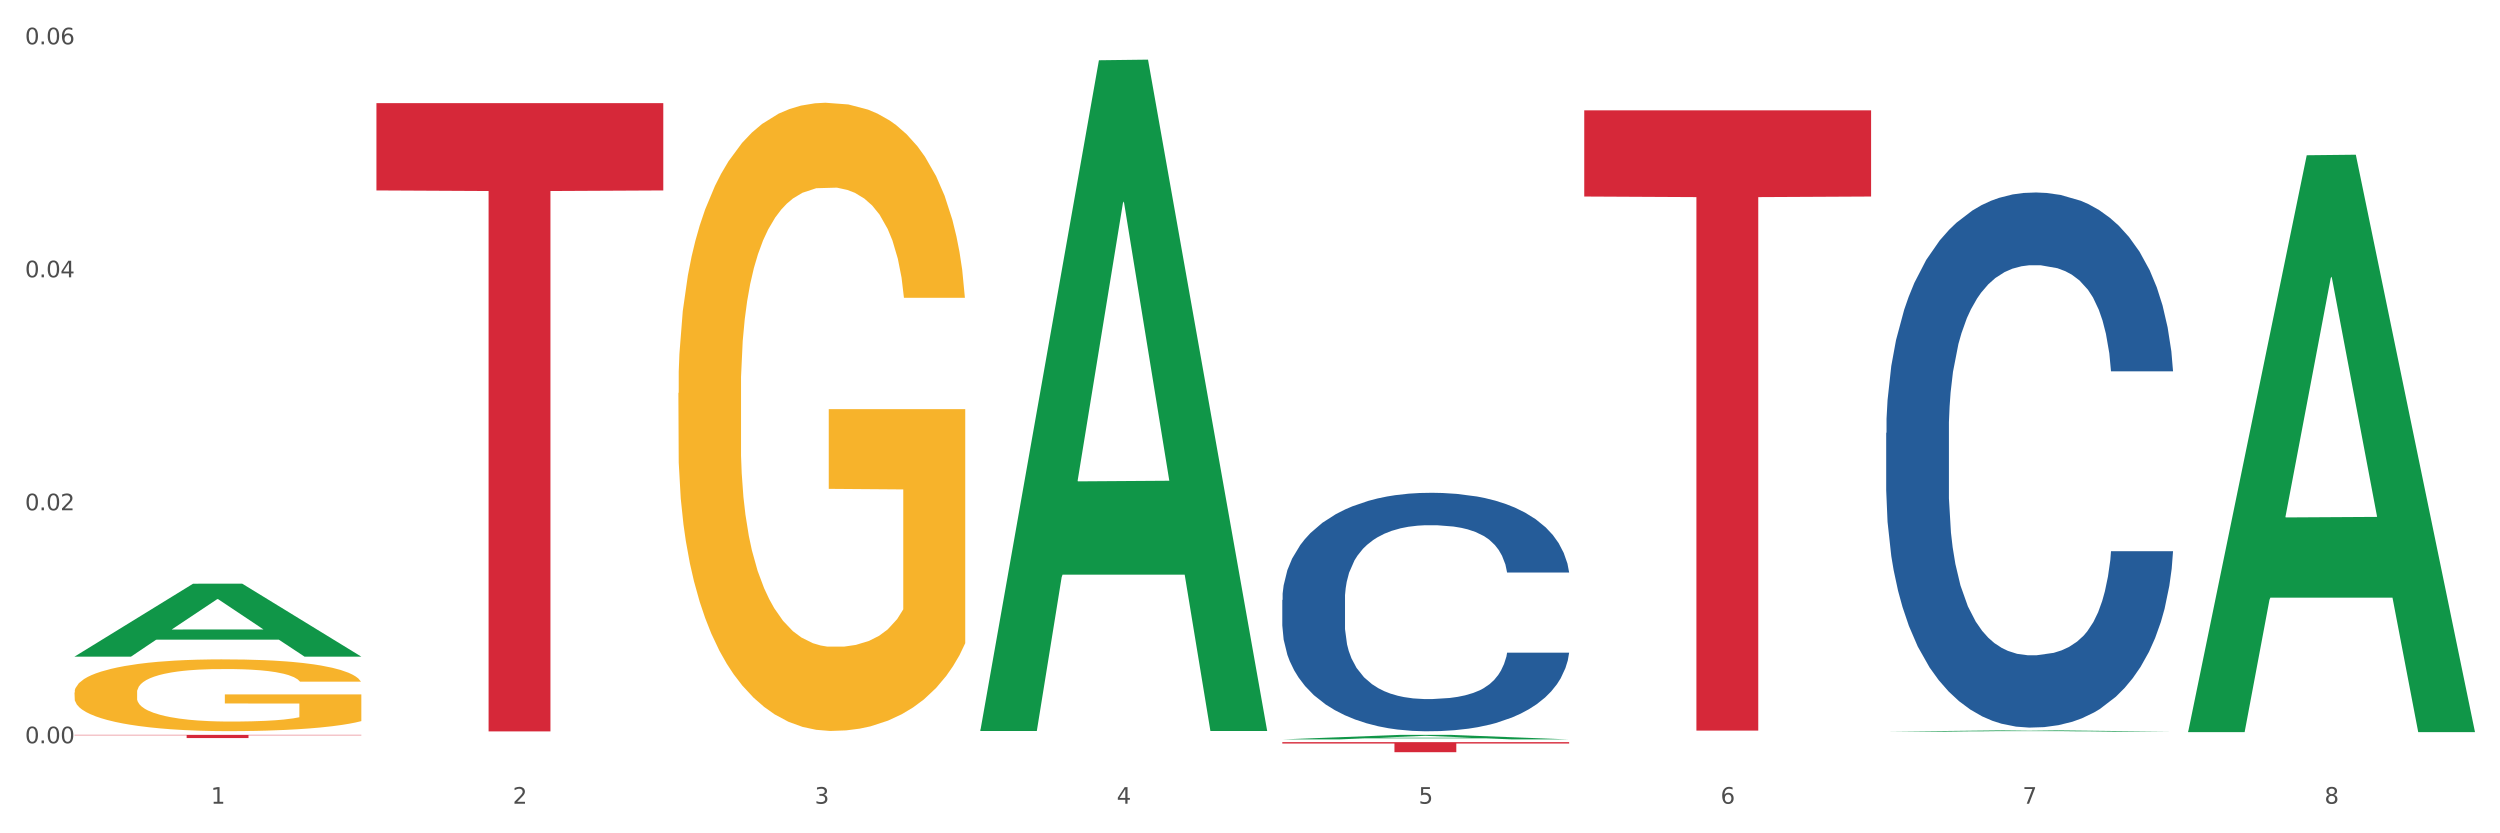 <?xml version="1.0" encoding="utf-8" standalone="no"?>
<!DOCTYPE svg PUBLIC "-//W3C//DTD SVG 1.1//EN"
  "http://www.w3.org/Graphics/SVG/1.1/DTD/svg11.dtd">
<svg xmlns:xlink="http://www.w3.org/1999/xlink" width="1080pt" height="360pt" viewBox="0 0 1080 360" xmlns="http://www.w3.org/2000/svg" version="1.1">
 <rect x="0" y="0" width="1080" height="360" fill="#333333" stroke="none"/>
 <defs>
  <style type="text/css">*{stroke-linejoin: round; stroke-linecap: butt}</style>
 </defs>
 <g id="figure_1">
  <g id="patch_1">
   <path d="M 0 360 
L 1080 360 
L 1080 0 
L 0 0 
z
" style="fill: #ffffff; stroke: #ffffff; stroke-linejoin: miter"/>
  </g>
  <g id="axes_1">
   <g id="matplotlib.axis_1">
    <g id="xtick_1">
     <g id="text_1">
      <!-- 1 -->
      <g style="fill: #4d4d4d" transform="translate(91.082 347.204) scale(0.096 -0.096)">
       <defs>
        <path id="DejaVuSans-31" d="M 794 531 
L 1825 531 
L 1825 4091 
L 703 3866 
L 703 4441 
L 1819 4666 
L 2450 4666 
L 2450 531 
L 3481 531 
L 3481 0 
L 794 0 
L 794 531 
z
" transform="scale(0.016)"/>
       </defs>
       <use xlink:href="#DejaVuSans-31"/>
      </g>
     </g>
    </g>
    <g id="xtick_2">
     <g id="text_2">
      <!-- 2 -->
      <g style="fill: #4d4d4d" transform="translate(221.525 347.204) scale(0.096 -0.096)">
       <defs>
        <path id="DejaVuSans-32" d="M 1228 531 
L 3431 531 
L 3431 0 
L 469 0 
L 469 531 
Q 828 903 1448 1529 
Q 2069 2156 2228 2338 
Q 2531 2678 2651 2914 
Q 2772 3150 2772 3378 
Q 2772 3750 2511 3984 
Q 2250 4219 1831 4219 
Q 1534 4219 1204 4116 
Q 875 4013 500 3803 
L 500 4441 
Q 881 4594 1212 4672 
Q 1544 4750 1819 4750 
Q 2544 4750 2975 4387 
Q 3406 4025 3406 3419 
Q 3406 3131 3298 2873 
Q 3191 2616 2906 2266 
Q 2828 2175 2409 1742 
Q 1991 1309 1228 531 
z
" transform="scale(0.016)"/>
       </defs>
       <use xlink:href="#DejaVuSans-32"/>
      </g>
     </g>
    </g>
    <g id="xtick_3">
     <g id="text_3">
      <!-- 3 -->
      <g style="fill: #4d4d4d" transform="translate(351.968 347.204) scale(0.096 -0.096)">
       <defs>
        <path id="DejaVuSans-33" d="M 2597 2516 
Q 3050 2419 3304 2112 
Q 3559 1806 3559 1356 
Q 3559 666 3084 287 
Q 2609 -91 1734 -91 
Q 1441 -91 1130 -33 
Q 819 25 488 141 
L 488 750 
Q 750 597 1062 519 
Q 1375 441 1716 441 
Q 2309 441 2620 675 
Q 2931 909 2931 1356 
Q 2931 1769 2642 2001 
Q 2353 2234 1838 2234 
L 1294 2234 
L 1294 2753 
L 1863 2753 
Q 2328 2753 2575 2939 
Q 2822 3125 2822 3475 
Q 2822 3834 2567 4026 
Q 2313 4219 1838 4219 
Q 1578 4219 1281 4162 
Q 984 4106 628 3988 
L 628 4550 
Q 988 4650 1302 4700 
Q 1616 4750 1894 4750 
Q 2613 4750 3031 4423 
Q 3450 4097 3450 3541 
Q 3450 3153 3228 2886 
Q 3006 2619 2597 2516 
z
" transform="scale(0.016)"/>
       </defs>
       <use xlink:href="#DejaVuSans-33"/>
      </g>
     </g>
    </g>
    <g id="xtick_4">
     <g id="text_4">
      <!-- 4 -->
      <g style="fill: #4d4d4d" transform="translate(482.412 347.204) scale(0.096 -0.096)">
       <defs>
        <path id="DejaVuSans-34" d="M 2419 4116 
L 825 1625 
L 2419 1625 
L 2419 4116 
z
M 2253 4666 
L 3047 4666 
L 3047 1625 
L 3713 1625 
L 3713 1100 
L 3047 1100 
L 3047 0 
L 2419 0 
L 2419 1100 
L 313 1100 
L 313 1709 
L 2253 4666 
z
" transform="scale(0.016)"/>
       </defs>
       <use xlink:href="#DejaVuSans-34"/>
      </g>
     </g>
    </g>
    <g id="xtick_5">
     <g id="text_5">
      <!-- 5 -->
      <g style="fill: #4d4d4d" transform="translate(612.855 347.204) scale(0.096 -0.096)">
       <defs>
        <path id="DejaVuSans-35" d="M 691 4666 
L 3169 4666 
L 3169 4134 
L 1269 4134 
L 1269 2991 
Q 1406 3038 1543 3061 
Q 1681 3084 1819 3084 
Q 2600 3084 3056 2656 
Q 3513 2228 3513 1497 
Q 3513 744 3044 326 
Q 2575 -91 1722 -91 
Q 1428 -91 1123 -41 
Q 819 9 494 109 
L 494 744 
Q 775 591 1075 516 
Q 1375 441 1709 441 
Q 2250 441 2565 725 
Q 2881 1009 2881 1497 
Q 2881 1984 2565 2268 
Q 2250 2553 1709 2553 
Q 1456 2553 1204 2497 
Q 953 2441 691 2322 
L 691 4666 
z
" transform="scale(0.016)"/>
       </defs>
       <use xlink:href="#DejaVuSans-35"/>
      </g>
     </g>
    </g>
    <g id="xtick_6">
     <g id="text_6">
      <!-- 6 -->
      <g style="fill: #4d4d4d" transform="translate(743.299 347.204) scale(0.096 -0.096)">
       <defs>
        <path id="DejaVuSans-36" d="M 2113 2584 
Q 1688 2584 1439 2293 
Q 1191 2003 1191 1497 
Q 1191 994 1439 701 
Q 1688 409 2113 409 
Q 2538 409 2786 701 
Q 3034 994 3034 1497 
Q 3034 2003 2786 2293 
Q 2538 2584 2113 2584 
z
M 3366 4563 
L 3366 3988 
Q 3128 4100 2886 4159 
Q 2644 4219 2406 4219 
Q 1781 4219 1451 3797 
Q 1122 3375 1075 2522 
Q 1259 2794 1537 2939 
Q 1816 3084 2150 3084 
Q 2853 3084 3261 2657 
Q 3669 2231 3669 1497 
Q 3669 778 3244 343 
Q 2819 -91 2113 -91 
Q 1303 -91 875 529 
Q 447 1150 447 2328 
Q 447 3434 972 4092 
Q 1497 4750 2381 4750 
Q 2619 4750 2861 4703 
Q 3103 4656 3366 4563 
z
" transform="scale(0.016)"/>
       </defs>
       <use xlink:href="#DejaVuSans-36"/>
      </g>
     </g>
    </g>
    <g id="xtick_7">
     <g id="text_7">
      <!-- 7 -->
      <g style="fill: #4d4d4d" transform="translate(873.742 347.204) scale(0.096 -0.096)">
       <defs>
        <path id="DejaVuSans-37" d="M 525 4666 
L 3525 4666 
L 3525 4397 
L 1831 0 
L 1172 0 
L 2766 4134 
L 525 4134 
L 525 4666 
z
" transform="scale(0.016)"/>
       </defs>
       <use xlink:href="#DejaVuSans-37"/>
      </g>
     </g>
    </g>
    <g id="xtick_8">
     <g id="text_8">
      <!-- 8 -->
      <g style="fill: #4d4d4d" transform="translate(1004.185 347.204) scale(0.096 -0.096)">
       <defs>
        <path id="DejaVuSans-38" d="M 2034 2216 
Q 1584 2216 1326 1975 
Q 1069 1734 1069 1313 
Q 1069 891 1326 650 
Q 1584 409 2034 409 
Q 2484 409 2743 651 
Q 3003 894 3003 1313 
Q 3003 1734 2745 1975 
Q 2488 2216 2034 2216 
z
M 1403 2484 
Q 997 2584 770 2862 
Q 544 3141 544 3541 
Q 544 4100 942 4425 
Q 1341 4750 2034 4750 
Q 2731 4750 3128 4425 
Q 3525 4100 3525 3541 
Q 3525 3141 3298 2862 
Q 3072 2584 2669 2484 
Q 3125 2378 3379 2068 
Q 3634 1759 3634 1313 
Q 3634 634 3220 271 
Q 2806 -91 2034 -91 
Q 1263 -91 848 271 
Q 434 634 434 1313 
Q 434 1759 690 2068 
Q 947 2378 1403 2484 
z
M 1172 3481 
Q 1172 3119 1398 2916 
Q 1625 2713 2034 2713 
Q 2441 2713 2670 2916 
Q 2900 3119 2900 3481 
Q 2900 3844 2670 4047 
Q 2441 4250 2034 4250 
Q 1625 4250 1398 4047 
Q 1172 3844 1172 3481 
z
" transform="scale(0.016)"/>
       </defs>
       <use xlink:href="#DejaVuSans-38"/>
      </g>
     </g>
    </g>
    <g id="xtick_9"/>
    <g id="xtick_10"/>
    <g id="xtick_11"/>
    <g id="xtick_12"/>
    <g id="xtick_13"/>
    <g id="xtick_14"/>
    <g id="xtick_15"/>
   </g>
   <g id="matplotlib.axis_2">
    <g id="ytick_1">
     <g id="text_9">
      <!-- 0.00 -->
      <g style="fill: #4d4d4d" transform="translate(10.8 321.098) scale(0.096 -0.096)">
       <defs>
        <path id="DejaVuSans-30" d="M 2034 4250 
Q 1547 4250 1301 3770 
Q 1056 3291 1056 2328 
Q 1056 1369 1301 889 
Q 1547 409 2034 409 
Q 2525 409 2770 889 
Q 3016 1369 3016 2328 
Q 3016 3291 2770 3770 
Q 2525 4250 2034 4250 
z
M 2034 4750 
Q 2819 4750 3233 4129 
Q 3647 3509 3647 2328 
Q 3647 1150 3233 529 
Q 2819 -91 2034 -91 
Q 1250 -91 836 529 
Q 422 1150 422 2328 
Q 422 3509 836 4129 
Q 1250 4750 2034 4750 
z
" transform="scale(0.016)"/>
        <path id="DejaVuSans-2e" d="M 684 794 
L 1344 794 
L 1344 0 
L 684 0 
L 684 794 
z
" transform="scale(0.016)"/>
       </defs>
       <use xlink:href="#DejaVuSans-30"/>
       <use xlink:href="#DejaVuSans-2e" transform="translate(63.623 0)"/>
       <use xlink:href="#DejaVuSans-30" transform="translate(95.41 0)"/>
       <use xlink:href="#DejaVuSans-30" transform="translate(159.033 0)"/>
      </g>
     </g>
    </g>
    <g id="ytick_2">
     <g id="text_10">
      <!-- 0.02 -->
      <g style="fill: #4d4d4d" transform="translate(10.8 220.449) scale(0.096 -0.096)">
       <use xlink:href="#DejaVuSans-30"/>
       <use xlink:href="#DejaVuSans-2e" transform="translate(63.623 0)"/>
       <use xlink:href="#DejaVuSans-30" transform="translate(95.41 0)"/>
       <use xlink:href="#DejaVuSans-32" transform="translate(159.033 0)"/>
      </g>
     </g>
    </g>
    <g id="ytick_3">
     <g id="text_11">
      <!-- 0.04 -->
      <g style="fill: #4d4d4d" transform="translate(10.8 119.8) scale(0.096 -0.096)">
       <use xlink:href="#DejaVuSans-30"/>
       <use xlink:href="#DejaVuSans-2e" transform="translate(63.623 0)"/>
       <use xlink:href="#DejaVuSans-30" transform="translate(95.41 0)"/>
       <use xlink:href="#DejaVuSans-34" transform="translate(159.033 0)"/>
      </g>
     </g>
    </g>
    <g id="ytick_4">
     <g id="text_12">
      <!-- 0.06 -->
      <g style="fill: #4d4d4d" transform="translate(10.8 19.151) scale(0.096 -0.096)">
       <use xlink:href="#DejaVuSans-30"/>
       <use xlink:href="#DejaVuSans-2e" transform="translate(63.623 0)"/>
       <use xlink:href="#DejaVuSans-30" transform="translate(95.41 0)"/>
       <use xlink:href="#DejaVuSans-36" transform="translate(159.033 0)"/>
      </g>
     </g>
    </g>
    <g id="ytick_5"/>
    <g id="ytick_6"/>
    <g id="ytick_7"/>
   </g>
   <g id="PolyCollection_1">
    <path d="M 32.175 283.618 
L 32.303 283.588 
L 83.404 252.162 
L 104.611 252.132 
L 156.096 283.677 
L 131.567 283.677 
L 120.453 276.331 
L 67.691 276.331 
L 67.307 276.45 
L 56.576 283.677 
L 32.175 283.677 
L 32.175 283.618 
L 74.334 271.948 
L 113.81 271.918 
L 94.263 258.856 
L 94.008 258.796 
L 93.752 258.885 
L 74.206 271.918 
L 74.334 271.948 
L 32.175 283.618 
z
" clip-path="url(#p143c862d36)" style="fill: #109648"/>
    <path d="M 423.505 315.249 
L 423.633 314.977 
L 474.734 26.032 
L 495.942 25.759 
L 547.426 315.794 
L 522.898 315.794 
L 511.783 248.255 
L 459.021 248.255 
L 458.637 249.345 
L 447.906 315.794 
L 423.505 315.794 
L 423.505 315.249 
L 465.664 207.95 
L 505.14 207.678 
L 485.594 87.579 
L 485.338 87.034 
L 485.083 87.851 
L 465.536 207.678 
L 465.664 207.95 
L 423.505 315.249 
z
" clip-path="url(#p143c862d36)" style="fill: #109648"/>
    <path d="M 553.949 319.427 
L 554.076 319.425 
L 605.178 317.453 
L 626.385 317.451 
L 677.87 319.431 
L 653.341 319.431 
L 642.226 318.97 
L 589.464 318.97 
L 589.081 318.977 
L 578.35 319.431 
L 553.949 319.431 
L 553.949 319.427 
L 596.107 318.695 
L 635.583 318.693 
L 616.037 317.873 
L 615.781 317.869 
L 615.526 317.875 
L 595.98 318.693 
L 596.107 318.695 
L 553.949 319.427 
z
" clip-path="url(#p143c862d36)" style="fill: #109648"/>
    <path d="M 814.835 316.086 
L 814.963 316.085 
L 866.065 315.496 
L 887.272 315.496 
L 938.757 316.087 
L 914.228 316.087 
L 903.113 315.949 
L 850.351 315.949 
L 849.968 315.952 
L 839.236 316.087 
L 814.835 316.087 
L 814.835 316.086 
L 856.994 315.867 
L 896.47 315.867 
L 876.924 315.622 
L 876.668 315.621 
L 876.413 315.622 
L 856.866 315.867 
L 856.994 315.867 
L 814.835 316.086 
z
" clip-path="url(#p143c862d36)" style="fill: #109648"/>
    <path d="M 945.279 315.816 
L 945.407 315.582 
L 996.508 67.069 
L 1017.715 66.835 
L 1069.2 316.284 
L 1044.671 316.284 
L 1033.557 258.197 
L 980.794 258.197 
L 980.411 259.133 
L 969.68 316.284 
L 945.279 316.284 
L 945.279 315.816 
L 987.438 223.531 
L 1026.913 223.297 
L 1007.367 120.004 
L 1007.112 119.535 
L 1006.856 120.238 
L 987.31 223.297 
L 987.438 223.531 
L 945.279 315.816 
z
" clip-path="url(#p143c862d36)" style="fill: #109648"/>
    <path d="M 553.949 320.598 
L 677.87 320.598 
L 677.87 321.202 
L 629.124 321.206 
L 629.124 324.95 
L 602.401 324.95 
L 602.401 321.206 
L 553.949 321.202 
L 553.949 320.602 
L 553.949 320.598 
z
" clip-path="url(#p143c862d36)" style="fill: #d62839"/>
    <path d="M 814.835 187.021 
L 814.982 186.809 
L 814.982 180.898 
L 815.421 172.875 
L 817.033 158.096 
L 819.083 146.907 
L 822.599 133.817 
L 824.503 128.328 
L 826.993 122.205 
L 832.12 112.282 
L 837.979 103.837 
L 842.08 99.192 
L 845.157 96.237 
L 852.041 90.959 
L 855.996 88.636 
L 860.097 86.736 
L 863.613 85.469 
L 869.472 83.991 
L 874.159 83.358 
L 879.579 83.147 
L 884.12 83.358 
L 890.126 84.203 
L 898.914 86.736 
L 902.283 88.214 
L 906.824 90.747 
L 911.512 94.125 
L 915.32 97.503 
L 919.714 102.359 
L 924.255 108.693 
L 928.65 116.716 
L 931.726 124.105 
L 934.216 131.917 
L 936.413 141.417 
L 938.024 151.763 
L 938.757 160.419 
L 911.951 160.419 
L 911.219 152.607 
L 909.754 144.162 
L 908.289 138.462 
L 906.678 133.817 
L 904.188 128.539 
L 901.99 125.161 
L 898.328 121.149 
L 894.959 118.616 
L 892.176 117.138 
L 888.807 115.871 
L 881.63 114.605 
L 876.503 114.605 
L 873.28 115.027 
L 869.326 116.082 
L 865.957 117.56 
L 862.002 120.094 
L 858.926 122.838 
L 855.849 126.428 
L 854.092 128.961 
L 851.455 133.606 
L 849.697 137.406 
L 847.354 143.951 
L 846.035 148.596 
L 843.692 160.63 
L 842.666 169.497 
L 842.227 175.62 
L 841.934 182.376 
L 841.934 215.311 
L 842.813 230.09 
L 843.545 236.424 
L 844.717 243.602 
L 846.914 252.892 
L 850.137 261.97 
L 853.506 268.515 
L 856.289 272.526 
L 858.926 275.482 
L 861.562 277.804 
L 864.785 279.916 
L 867.421 281.182 
L 871.376 282.449 
L 876.064 283.083 
L 879.726 283.083 
L 887.196 282.027 
L 890.565 280.971 
L 893.788 279.493 
L 897.303 277.171 
L 900.086 274.638 
L 901.697 272.737 
L 904.334 268.726 
L 906.385 264.504 
L 908.142 259.648 
L 909.314 255.425 
L 910.633 249.091 
L 911.658 241.913 
L 911.951 238.113 
L 938.757 238.113 
L 938.171 245.713 
L 937.145 253.103 
L 935.095 263.026 
L 933.483 268.726 
L 930.993 275.693 
L 928.357 281.605 
L 924.695 288.15 
L 921.326 293.005 
L 917.81 297.228 
L 914.002 301.028 
L 907.117 306.306 
L 904.627 307.784 
L 899.354 310.318 
L 895.252 311.796 
L 889.247 313.273 
L 883.095 314.118 
L 876.65 314.329 
L 870.937 313.907 
L 864.638 312.64 
L 860.683 311.373 
L 856.289 309.473 
L 851.162 306.517 
L 846.328 302.928 
L 841.788 298.706 
L 837.54 293.85 
L 833.585 288.361 
L 828.458 279.282 
L 824.649 270.415 
L 821.866 262.181 
L 819.962 255.214 
L 818.058 246.347 
L 817.033 240.224 
L 815.421 225.445 
L 814.835 211.722 
L 814.835 187.021 
z
" clip-path="url(#p143c862d36)" style="fill: #255c99"/>
    <path d="M 553.949 259.177 
L 554.095 259.083 
L 554.095 256.448 
L 554.535 252.872 
L 556.146 246.286 
L 558.196 241.298 
L 561.712 235.465 
L 563.616 233.018 
L 566.106 230.289 
L 571.233 225.867 
L 577.092 222.103 
L 581.194 220.033 
L 584.27 218.715 
L 591.154 216.363 
L 595.109 215.328 
L 599.211 214.481 
L 602.726 213.917 
L 608.585 213.258 
L 613.273 212.976 
L 618.692 212.881 
L 623.233 212.976 
L 629.239 213.352 
L 638.028 214.481 
L 641.397 215.14 
L 645.937 216.269 
L 650.625 217.774 
L 654.433 219.28 
L 658.828 221.444 
L 663.368 224.267 
L 667.763 227.843 
L 670.839 231.136 
L 673.329 234.618 
L 675.526 238.852 
L 677.137 243.463 
L 677.87 247.321 
L 651.064 247.321 
L 650.332 243.839 
L 648.867 240.075 
L 647.402 237.535 
L 645.791 235.465 
L 643.301 233.112 
L 641.104 231.607 
L 637.442 229.819 
L 634.073 228.69 
L 631.289 228.031 
L 627.92 227.466 
L 620.743 226.902 
L 615.616 226.902 
L 612.394 227.09 
L 608.439 227.56 
L 605.07 228.219 
L 601.115 229.348 
L 598.039 230.572 
L 594.963 232.171 
L 593.205 233.3 
L 590.568 235.37 
L 588.811 237.064 
L 586.467 239.981 
L 585.149 242.051 
L 582.805 247.415 
L 581.78 251.367 
L 581.34 254.096 
L 581.047 257.107 
L 581.047 271.786 
L 581.926 278.372 
L 582.658 281.195 
L 583.83 284.394 
L 586.027 288.535 
L 589.25 292.581 
L 592.619 295.498 
L 595.402 297.286 
L 598.039 298.603 
L 600.675 299.638 
L 603.898 300.579 
L 606.535 301.144 
L 610.489 301.708 
L 615.177 301.99 
L 618.839 301.99 
L 626.309 301.52 
L 629.678 301.049 
L 632.901 300.391 
L 636.416 299.356 
L 639.199 298.227 
L 640.811 297.38 
L 643.447 295.592 
L 645.498 293.71 
L 647.256 291.546 
L 648.428 289.664 
L 649.746 286.841 
L 650.771 283.642 
L 651.064 281.948 
L 677.87 281.948 
L 677.284 285.335 
L 676.259 288.629 
L 674.208 293.051 
L 672.597 295.592 
L 670.106 298.697 
L 667.47 301.332 
L 663.808 304.249 
L 660.439 306.413 
L 656.923 308.295 
L 653.115 309.989 
L 646.23 312.341 
L 643.74 313 
L 638.467 314.129 
L 634.366 314.787 
L 628.36 315.446 
L 622.208 315.823 
L 615.763 315.917 
L 610.05 315.728 
L 603.751 315.164 
L 599.797 314.599 
L 595.402 313.752 
L 590.275 312.435 
L 585.442 310.835 
L 580.901 308.954 
L 576.653 306.789 
L 572.698 304.343 
L 567.571 300.297 
L 563.763 296.345 
L 560.98 292.675 
L 559.075 289.57 
L 557.171 285.618 
L 556.146 282.889 
L 554.535 276.302 
L 553.949 270.186 
L 553.949 259.177 
z
" clip-path="url(#p143c862d36)" style="fill: #255c99"/>
    <path d="M 684.392 47.665 
L 808.313 47.665 
L 808.313 84.902 
L 759.567 85.154 
L 759.567 315.621 
L 732.845 315.621 
L 732.845 85.154 
L 684.392 84.902 
L 684.392 47.917 
L 684.392 47.665 
z
" clip-path="url(#p143c862d36)" style="fill: #d62839"/>
    <path d="M 162.618 44.551 
L 286.54 44.551 
L 286.54 82.269 
L 237.793 82.524 
L 237.793 315.973 
L 211.071 315.973 
L 211.071 82.524 
L 162.618 82.269 
L 162.618 44.806 
L 162.618 44.551 
z
" clip-path="url(#p143c862d36)" style="fill: #d62839"/>
    <path d="M 32.175 299.173 
L 32.321 299.145 
L 32.321 298.126 
L 32.614 297.248 
L 34.077 295.124 
L 36.272 293.368 
L 37.881 292.433 
L 39.49 291.669 
L 41.392 290.904 
L 43.733 290.111 
L 47.976 288.95 
L 50.61 288.355 
L 53.828 287.732 
L 59.681 286.826 
L 63.923 286.316 
L 68.313 285.891 
L 75.482 285.382 
L 80.163 285.155 
L 85.138 284.985 
L 91.136 284.872 
L 95.672 284.844 
L 105.621 284.929 
L 114.106 285.183 
L 118.203 285.382 
L 123.47 285.722 
L 126.25 285.948 
L 130.785 286.401 
L 135.467 286.996 
L 138.686 287.506 
L 143.514 288.469 
L 147.172 289.431 
L 150.537 290.621 
L 152.292 291.442 
L 153.609 292.207 
L 154.779 293.085 
L 155.95 294.472 
L 129.615 294.472 
L 128.591 293.481 
L 126.981 292.547 
L 124.64 291.64 
L 122.592 291.074 
L 119.081 290.366 
L 115.862 289.913 
L 112.497 289.573 
L 108.4 289.29 
L 105.182 289.148 
L 100.646 289.035 
L 91.722 289.063 
L 85.723 289.29 
L 81.626 289.573 
L 78.993 289.828 
L 76.652 290.111 
L 74.019 290.508 
L 70.946 291.102 
L 68.752 291.64 
L 66.557 292.32 
L 64.801 293 
L 63.192 293.793 
L 61.875 294.642 
L 60.851 295.52 
L 59.973 296.596 
L 59.242 298.381 
L 59.242 302.26 
L 59.534 303.138 
L 60.266 304.299 
L 61.144 305.177 
L 62.607 306.225 
L 63.923 306.933 
L 66.411 307.953 
L 69.19 308.802 
L 71.385 309.34 
L 73.58 309.793 
L 77.384 310.416 
L 81.626 310.926 
L 85.284 311.238 
L 90.259 311.521 
L 93.624 311.634 
L 96.55 311.691 
L 103.719 311.691 
L 108.839 311.606 
L 114.545 311.408 
L 118.934 311.153 
L 122.592 310.841 
L 126.689 310.331 
L 129.322 309.85 
L 129.322 303.931 
L 97.135 303.903 
L 97.135 299.966 
L 156.096 299.966 
L 156.096 311.521 
L 153.609 312.116 
L 150.829 312.654 
L 147.903 313.135 
L 143.514 313.73 
L 138.247 314.296 
L 133.565 314.693 
L 128.591 315.033 
L 122.738 315.344 
L 115.131 315.627 
L 110.449 315.741 
L 104.596 315.826 
L 97.72 315.854 
L 91.722 315.797 
L 85.869 315.656 
L 79.724 315.401 
L 73.726 315.033 
L 69.19 314.664 
L 64.655 314.211 
L 59.827 313.617 
L 56.023 313.05 
L 53.097 312.54 
L 49.878 311.889 
L 46.367 311.039 
L 43.733 310.275 
L 41.392 309.482 
L 38.905 308.462 
L 37.149 307.584 
L 35.394 306.48 
L 34.37 305.659 
L 33.199 304.384 
L 32.321 302.6 
L 32.175 299.173 
z
" clip-path="url(#p143c862d36)" style="fill: #f7b32b"/>
    <path d="M 293.062 169.793 
L 293.208 169.545 
L 293.208 160.623 
L 293.501 152.939 
L 294.964 134.351 
L 297.158 118.984 
L 298.768 110.805 
L 300.377 104.113 
L 302.279 97.421 
L 304.62 90.481 
L 308.863 80.32 
L 311.496 75.115 
L 314.715 69.662 
L 320.567 61.731 
L 324.81 57.27 
L 329.199 53.552 
L 336.368 49.091 
L 341.05 47.108 
L 346.025 45.621 
L 352.023 44.629 
L 356.559 44.382 
L 366.507 45.125 
L 374.993 47.356 
L 379.09 49.091 
L 384.357 52.065 
L 387.137 54.048 
L 391.672 58.013 
L 396.354 63.218 
L 399.573 67.679 
L 404.401 76.106 
L 408.058 84.533 
L 411.423 94.943 
L 413.179 102.13 
L 414.496 108.822 
L 415.666 116.506 
L 416.837 128.65 
L 390.502 128.65 
L 389.477 119.975 
L 387.868 111.796 
L 385.527 103.865 
L 383.479 98.908 
L 379.968 92.712 
L 376.749 88.747 
L 373.384 85.772 
L 369.287 83.294 
L 366.069 82.055 
L 361.533 81.063 
L 352.608 81.311 
L 346.61 83.294 
L 342.513 85.772 
L 339.88 88.003 
L 337.539 90.481 
L 334.905 93.951 
L 331.833 99.156 
L 329.638 103.865 
L 327.444 109.814 
L 325.688 115.762 
L 324.079 122.702 
L 322.762 130.137 
L 321.738 137.82 
L 320.86 147.239 
L 320.128 162.853 
L 320.128 196.808 
L 320.421 204.492 
L 321.153 214.654 
L 322.03 222.337 
L 323.493 231.507 
L 324.81 237.703 
L 327.297 246.626 
L 330.077 254.061 
L 332.272 258.771 
L 334.466 262.736 
L 338.27 268.189 
L 342.513 272.65 
L 346.171 275.376 
L 351.145 277.855 
L 354.51 278.846 
L 357.436 279.342 
L 364.605 279.342 
L 369.726 278.598 
L 375.432 276.863 
L 379.821 274.633 
L 383.479 271.907 
L 387.576 267.445 
L 390.209 263.232 
L 390.209 211.431 
L 358.022 211.184 
L 358.022 176.733 
L 416.983 176.733 
L 416.983 277.855 
L 414.496 283.06 
L 411.716 287.769 
L 408.79 291.982 
L 404.401 297.187 
L 399.134 302.144 
L 394.452 305.614 
L 389.477 308.588 
L 383.625 311.314 
L 376.017 313.793 
L 371.336 314.784 
L 365.483 315.528 
L 358.607 315.776 
L 352.608 315.28 
L 346.756 314.041 
L 340.611 311.81 
L 334.613 308.588 
L 330.077 305.366 
L 325.542 301.4 
L 320.714 296.196 
L 316.91 291.239 
L 313.984 286.777 
L 310.765 281.077 
L 307.253 273.641 
L 304.62 266.95 
L 302.279 260.01 
L 299.792 251.087 
L 298.036 243.404 
L 296.281 233.738 
L 295.256 226.55 
L 294.086 215.397 
L 293.208 199.783 
L 293.062 169.793 
z
" clip-path="url(#p143c862d36)" style="fill: #f7b32b"/>
    <path d="M 32.175 317.451 
L 156.096 317.451 
L 156.096 317.643 
L 107.35 317.645 
L 107.35 318.835 
L 80.628 318.835 
L 80.628 317.645 
L 32.175 317.643 
L 32.175 317.452 
L 32.175 317.451 
z
" clip-path="url(#p143c862d36)" style="fill: #d62839"/>
   </g>
  </g>
 </g>
 <defs>
  <clipPath id="p143c862d36">
   <rect x="32.175" y="10.8" width="1037.025" height="329.109"/>
  </clipPath>
 </defs>
</svg>
